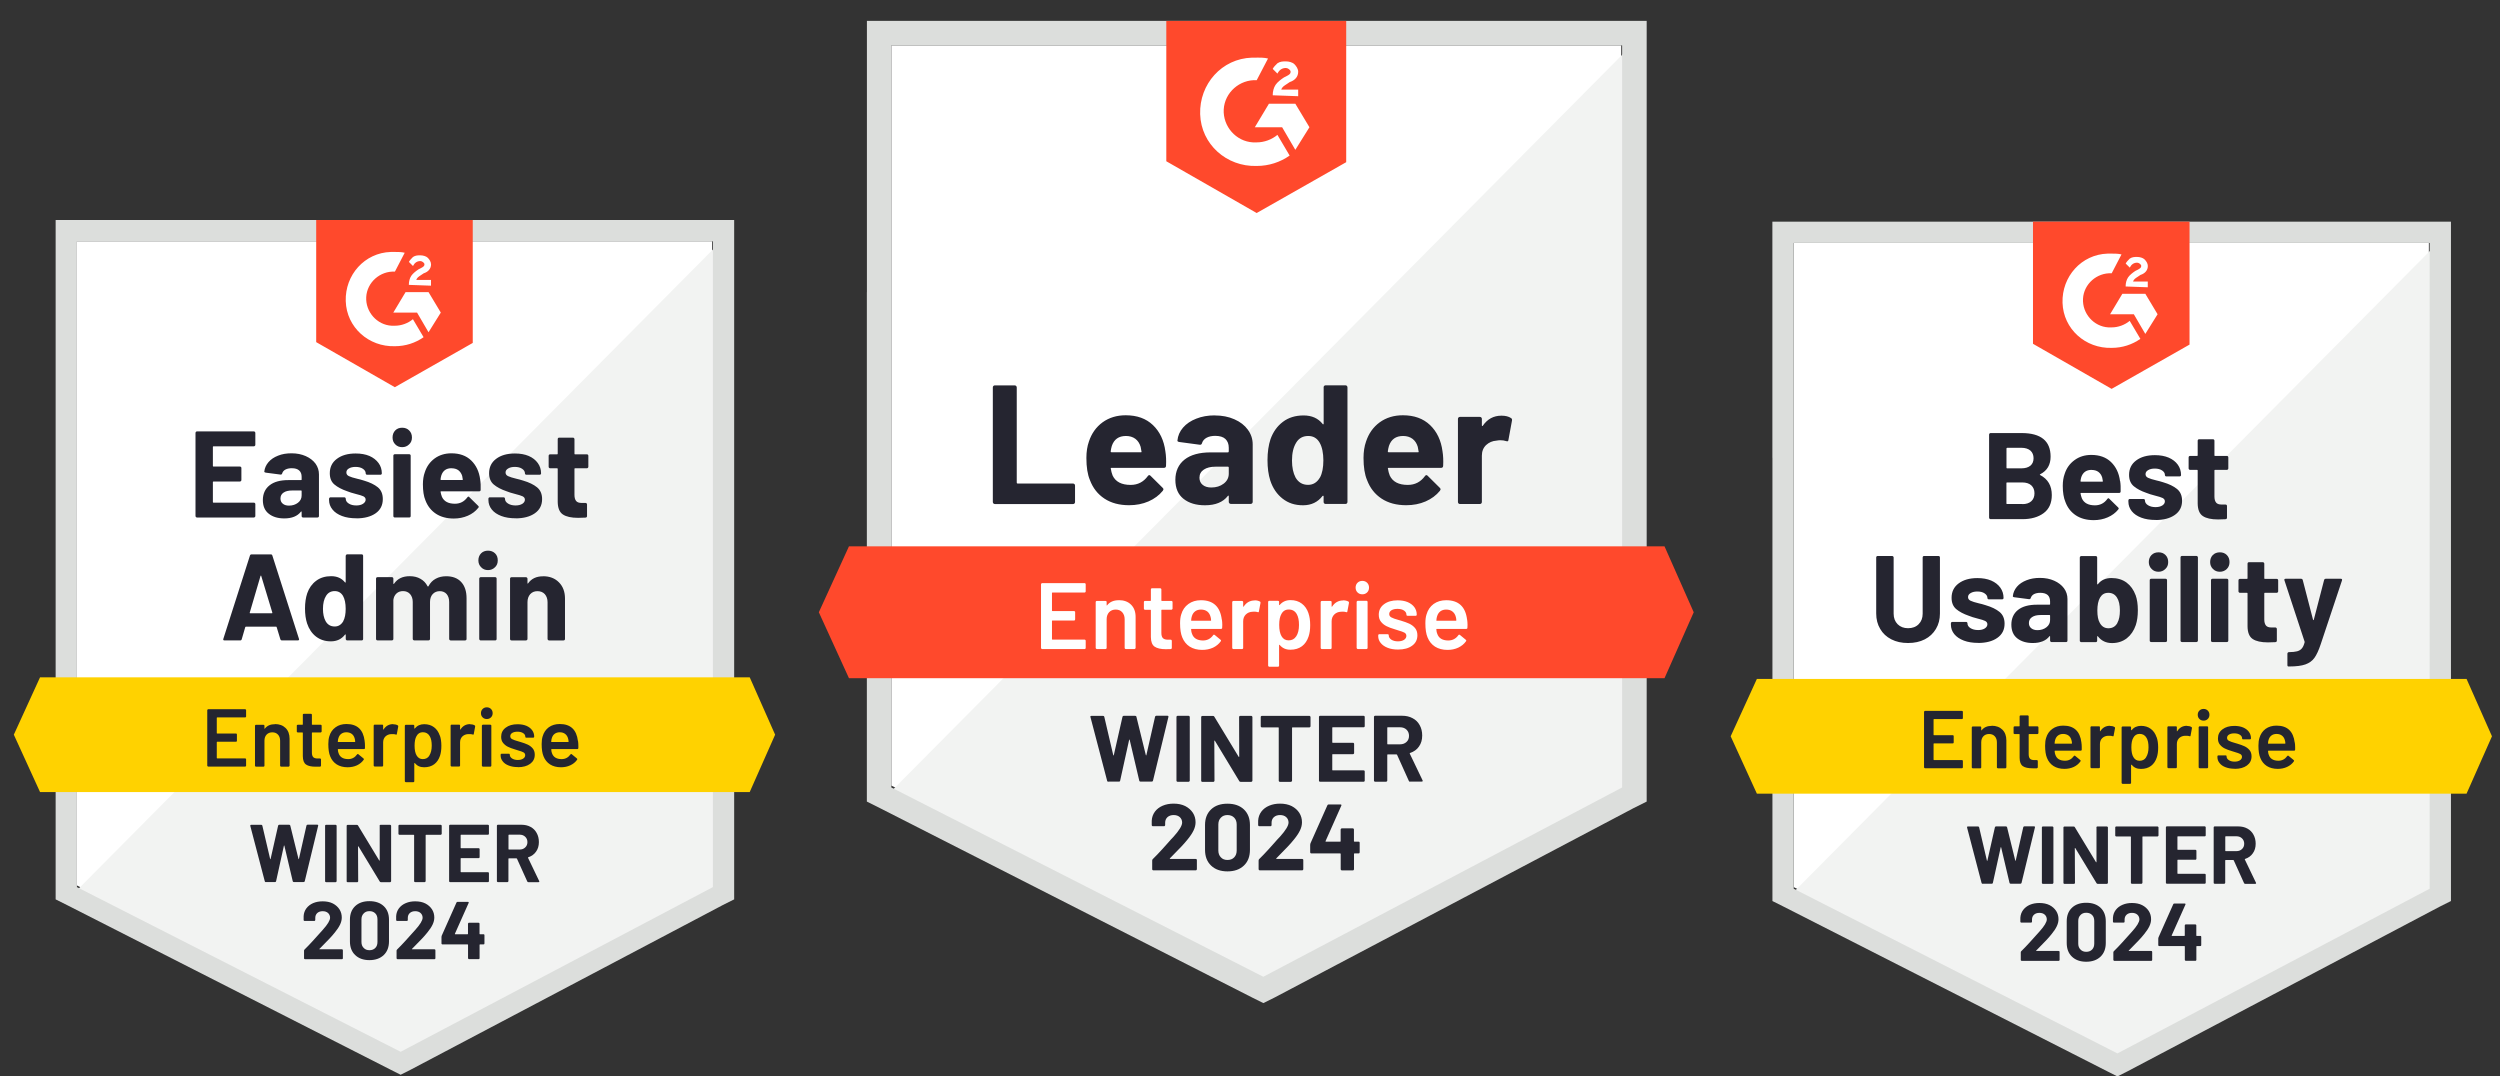 <?xml version="1.0" encoding="UTF-8"?><svg id="Layer_1" xmlns="http://www.w3.org/2000/svg" width="435.8" height="187.64" viewBox="0 0 435.8 187.64"><rect x="0" y="0" width="435.8" height="187.64" fill="#333333" stroke="none"/><defs><style>.cls-1{fill:#ff492c;}.cls-1,.cls-2,.cls-3,.cls-4,.cls-5,.cls-6,.cls-7{stroke-width:0px;}.cls-2{fill:#f2f3f2;}.cls-3{fill:#242530;}.cls-4{fill:#dcdedc;}.cls-5{fill:#fff;}.cls-6{fill:#ffd200;}.cls-7{fill:#252530;}</style></defs><path class="cls-5" d="M155.38,136.94l64.85,33,62.38-33V7.91h-127.23v129.03Z"/><path class="cls-2" d="M283.92,8.4l-129.85,130.84,67.31,33.33,62.55-32.01V8.4h0Z"/><path class="cls-4" d="M151.11,50.92v88.81l2.3,1.15,64.85,33,1.97.98,1.97-.98,62.55-33,2.3-1.15V3.64h-135.93v47.28h0ZM155.38,137.27V7.91h127.39v129.36l-62.55,33-64.85-33h0Z"/><path class="cls-1" d="M219.07,10.04c.66,0,1.31,0,1.97.16l-1.97,3.78c-2.95-.16-5.58,2.13-5.75,5.09-.16,2.95,2.13,5.58,5.09,5.75h.66c1.31,0,2.63-.49,3.61-1.31l2.13,3.61c-1.64,1.15-3.61,1.81-5.75,1.81-5.25.16-9.69-3.78-9.85-9.03s3.78-9.69,9.03-9.85h.83ZM225.8,18.08l2.46,4.1-2.46,3.94-2.3-3.94h-4.76l2.46-4.1h4.6,0ZM221.86,16.61c0-.66.16-1.31.49-1.81s.98-.98,1.48-1.31l.33-.16c.66-.33.82-.49.82-.82s-.49-.66-.82-.66c-.66,0-1.15.33-1.48.98l-.82-.82c.16-.33.49-.66.82-.98.49-.33.98-.33,1.48-.33s1.15.16,1.48.49.66.82.66,1.31c0,.82-.49,1.48-1.48,1.81l-.49.33c-.49.33-.82.49-.98.98h2.95v1.15l-4.43-.16h-.01ZM219.07,37.13l15.6-8.86V3.65h-31.36v24.46l15.76,9.03h0ZM290.16,95.24h-142.17l-5.25,11.49,5.25,11.49h142.17l5.09-11.49-5.09-11.49Z"/><path class="cls-7" d="M173.42,87.86c-.1,0-.18-.03-.25-.1-.07-.08-.1-.16-.1-.26v-19.96c0-.1.03-.19.1-.26.07-.07.15-.1.25-.1h3.46c.1,0,.18.03.25.1.08.08.11.16.11.26v16.6c0,.1.05.15.15.15h9.65c.1,0,.19.03.26.1.07.08.1.16.1.26v2.86c0,.1-.03.19-.1.26-.08.07-.16.1-.26.1h-13.63.01ZM203.15,78.69c.12.74.16,1.58.11,2.51,0,.24-.14.36-.38.36h-9.13c-.12,0-.16.05-.11.15.05.39.16.79.31,1.18.51,1.09,1.56,1.64,3.14,1.64,1.26,0,2.25-.52,2.99-1.53.08-.12.16-.18.26-.18.07,0,.14.04.21.11l2.12,2.1c.1.1.15.19.15.26,0,.04-.04.13-.11.25-.65.8-1.48,1.42-2.51,1.87-1.02.44-2.14.66-3.37.66-1.7,0-3.13-.38-4.3-1.15-1.17-.77-2.01-1.84-2.53-3.22-.42-.98-.62-2.28-.62-3.87,0-1.08.15-2.04.44-2.86.46-1.4,1.25-2.52,2.38-3.35,1.14-.82,2.48-1.23,4.04-1.23,1.97,0,3.55.57,4.74,1.71s1.92,2.66,2.17,4.58h0ZM196.27,76c-1.25,0-2.07.58-2.46,1.74-.08.26-.14.58-.2.95,0,.1.05.15.15.15h5.11c.12,0,.16-.05.11-.15-.1-.57-.15-.84-.15-.82-.18-.59-.48-1.05-.92-1.38-.45-.33-1-.49-1.64-.49h0ZM211.75,72.42c1.28,0,2.42.22,3.43.67,1.01.44,1.79,1.05,2.35,1.82.56.77.84,1.62.84,2.56v10.01c0,.1-.03.19-.1.26-.07.07-.15.1-.25.1h-3.46c-.1,0-.18-.03-.25-.1-.08-.08-.11-.16-.11-.26v-.97c0-.05-.02-.09-.05-.11-.04-.02-.08,0-.11.05-.83,1.08-2.16,1.63-3.99,1.63-1.54,0-2.79-.37-3.73-1.12-.95-.74-1.43-1.85-1.43-3.32s.54-2.69,1.61-3.53c1.06-.83,2.58-1.25,4.55-1.25h3c.1,0,.15-.05.15-.15v-.66c0-.65-.2-1.15-.59-1.53-.39-.36-.98-.54-1.77-.54-.6,0-1.11.11-1.51.33s-.67.53-.79.92c-.05.22-.18.32-.38.3l-3.58-.48c-.24-.04-.35-.13-.33-.26.08-.83.4-1.58.98-2.25s1.35-1.19,2.31-1.56c.95-.38,2.02-.57,3.2-.57h.01ZM211.16,84.98c.84,0,1.56-.22,2.15-.67s.89-1.03.89-1.74v-1.07c0-.1-.05-.15-.15-.15h-2.12c-.89,0-1.58.17-2.08.51-.5.33-.76.8-.76,1.41,0,.54.19.95.56,1.25.37.31.88.46,1.51.46ZM230.73,67.53c0-.1.03-.19.1-.26.07-.07.15-.1.25-.1h3.46c.1,0,.18.03.25.1.07.08.1.16.1.26v19.96c0,.1-.03.19-.1.26-.07.07-.15.1-.25.1h-3.46c-.1,0-.18-.03-.25-.1-.07-.08-.1-.16-.1-.26v-.97c0-.05-.02-.09-.07-.1-.04,0-.08,0-.11.03-.83,1.08-1.96,1.63-3.4,1.63s-2.57-.38-3.56-1.15-1.71-1.82-2.15-3.15c-.33-1.03-.49-2.22-.49-3.58s.18-2.62.53-3.66c.46-1.27,1.18-2.27,2.15-3,.97-.74,2.18-1.12,3.61-1.12s2.53.49,3.32,1.48c.03.07.07.09.11.07.04-.02.07-.06.07-.11v-6.32h-.01ZM230.1,83.24c.39-.72.59-1.72.59-2.99s-.22-2.35-.66-3.1c-.45-.77-1.11-1.15-1.97-1.15-.93,0-1.63.38-2.1,1.15-.49.78-.74,1.82-.74,3.14,0,1.18.21,2.17.62,2.95.49.85,1.22,1.28,2.18,1.28.89,0,1.58-.43,2.07-1.28h.01ZM251.46,78.69c.12.74.16,1.58.11,2.51,0,.24-.14.36-.38.36h-9.13c-.12,0-.16.05-.11.15.05.39.16.79.31,1.18.51,1.09,1.56,1.64,3.14,1.64,1.26,0,2.25-.52,2.99-1.53.08-.12.16-.18.26-.18.07,0,.14.04.21.11l2.12,2.1c.1.1.15.19.15.26,0,.04-.04.13-.11.25-.65.8-1.48,1.42-2.51,1.87-1.02.44-2.14.66-3.37.66-1.7,0-3.13-.38-4.3-1.15-1.17-.77-2.01-1.84-2.53-3.22-.42-.98-.62-2.28-.62-3.87,0-1.08.15-2.04.44-2.86.46-1.4,1.25-2.52,2.38-3.35,1.14-.82,2.48-1.23,4.04-1.23,1.97,0,3.55.57,4.74,1.71s1.92,2.66,2.17,4.58h0ZM244.58,76c-1.25,0-2.07.58-2.46,1.74-.08.26-.14.58-.2.95,0,.1.05.15.15.15h5.11c.12,0,.16-.05.11-.15-.1-.57-.15-.84-.15-.82-.18-.59-.48-1.05-.92-1.38-.45-.33-1-.49-1.64-.49h0ZM261.72,72.46c.71,0,1.27.14,1.67.41.16.09.22.24.18.44l-.62,3.38c-.01.23-.15.3-.41.2-.3-.1-.64-.15-1.03-.15-.15,0-.37.02-.64.07-.71.05-1.31.31-1.81.77-.49.47-.74,1.09-.74,1.86v8.06c0,.1-.03.19-.1.26-.08.07-.16.1-.26.1h-3.45c-.1,0-.19-.03-.26-.1-.07-.08-.1-.16-.1-.26v-14.48c0-.1.03-.18.1-.25.08-.07.16-.1.26-.1h3.45c.1,0,.19.03.26.1s.1.15.1.25v1.13c0,.05.02.09.05.11.04.02.08,0,.1-.03.81-1.18,1.89-1.77,3.25-1.77h0Z"/><path class="cls-5" d="M189.26,103.09c0,.05-.02.1-.05.13-.04.04-.09.07-.15.07h-5.6c-.05,0-.08.03-.08.08v3.07c0,.05.03.08.08.08h3.76c.05,0,.1.02.15.05.03.04.05.09.05.15v1.25c0,.05-.02.1-.05.15-.04.03-.09.05-.15.05h-3.76c-.05,0-.08.03-.08.08v3.17c0,.05.03.08.08.08h5.6c.05,0,.1.02.15.07.03.03.05.08.05.13v1.25c0,.05-.02.1-.05.13-.04.04-.09.07-.15.07h-7.39c-.05,0-.1-.02-.13-.07-.04-.03-.07-.08-.07-.13v-11.1c0-.05.02-.1.07-.13.03-.04.08-.07.13-.07h7.39c.05,0,.1.02.15.07.03.03.05.08.05.13v1.25h0ZM195.04,104.62c.89,0,1.6.26,2.13.79s.79,1.24.79,2.15v5.38c0,.05-.02.1-.07.13-.03.04-.08.07-.13.07h-1.51c-.05,0-.1-.02-.15-.07-.03-.03-.05-.08-.05-.13v-4.99c0-.5-.14-.91-.43-1.23-.28-.31-.66-.46-1.13-.46s-.85.15-1.15.46c-.28.31-.43.71-.43,1.21v5.01c0,.05-.02.1-.05.13-.04.04-.09.07-.15.07h-1.51c-.05,0-.1-.02-.13-.07-.04-.03-.07-.08-.07-.13v-7.99c0-.05.02-.1.07-.15.03-.03.08-.05.13-.05h1.51c.05,0,.1.02.15.05.03.04.05.09.05.15v.53s0,.05.03.07c.02,0,.04,0,.05-.03.45-.59,1.13-.89,2.04-.89h0ZM204.4,106.09c0,.05-.02.1-.07.13-.03.04-.08.07-.13.07h-1.67c-.05,0-.08.03-.08.08v3.96c0,.42.09.72.26.9.19.19.48.28.87.28h.49c.05,0,.1.02.13.05.04.04.07.09.07.15v1.23c0,.12-.07.19-.2.21l-.85.02c-.86,0-1.51-.15-1.94-.44s-.65-.85-.66-1.67v-4.68c0-.05-.03-.08-.08-.08h-.94c-.05,0-.1-.02-.15-.07-.03-.03-.05-.08-.05-.13v-1.15c0-.05.02-.1.05-.15.04-.03.09-.05.15-.05h.94c.05,0,.08-.03.08-.08v-1.92c0-.05.02-.1.05-.15.04-.03.09-.05.15-.05h1.43c.05,0,.1.02.13.05.04.04.07.09.07.15v1.92c0,.05.03.08.08.08h1.67c.05,0,.1.02.13.05.04.04.07.09.07.15v1.15h0ZM213,108c.04.27.07.58.07.92l-.02.51c0,.13-.07.2-.2.2h-5.14c-.05,0-.08.03-.08.08.03.36.08.61.15.74.26.79.9,1.19,1.92,1.2.74,0,1.34-.31,1.77-.92.04-.07.1-.1.16-.1.04,0,.08.02.11.05l1.02.84c.1.08.11.16.05.26-.34.48-.79.85-1.35,1.12-.57.26-1.2.39-1.89.39-.85,0-1.58-.19-2.18-.57-.59-.38-1.02-.92-1.3-1.61-.25-.59-.38-1.41-.38-2.46,0-.63.07-1.15.2-1.54.22-.77.63-1.37,1.25-1.82.6-.44,1.33-.66,2.18-.66,2.16,0,3.37,1.13,3.64,3.38h.02ZM209.35,106.26c-.4,0-.74.1-1.02.31-.26.2-.45.48-.56.84-.07.19-.11.43-.13.72-.02.05,0,.08.07.08h3.33c.05,0,.08-.03.08-.08-.02-.27-.05-.48-.1-.62-.1-.39-.29-.7-.57-.92-.3-.22-.66-.33-1.1-.33h0ZM218.71,104.65c.35,0,.66.07.92.21.09.04.12.13.1.25l-.28,1.48c0,.13-.09.17-.23.11-.16-.05-.36-.08-.57-.08-.14,0-.25,0-.33.02-.46.02-.84.18-1.15.48-.31.31-.46.7-.46,1.18v4.65c0,.05-.02.1-.05.13-.04.04-.09.07-.15.07h-1.51c-.05,0-.1-.02-.13-.07-.04-.03-.07-.08-.07-.13v-7.99c0-.05.02-.1.07-.15.03-.03.08-.05.13-.05h1.51c.05,0,.1.02.15.05.03.04.05.09.05.15v.74s0,.07.02.07c.02,0,.04,0,.07-.03.46-.71,1.1-1.07,1.92-1.07v-.02ZM228.09,106.91c.2.56.3,1.24.3,2.05s-.09,1.44-.28,2c-.24.72-.62,1.29-1.15,1.69-.54.4-1.21.61-2.02.61s-1.4-.28-1.87-.84c-.02-.02-.04-.03-.07-.02-.02,0-.03.03-.03.07v3.56c0,.05-.02.1-.05.13-.04.04-.09.07-.15.07h-1.51c-.05,0-.1-.02-.13-.07-.04-.03-.07-.08-.07-.13v-11.1c0-.05.02-.1.07-.15.03-.03.08-.05.13-.05h1.51c.05,0,.1.02.15.05.03.04.05.09.05.15v.49s0,.05.03.07c.02,0,.04,0,.07-.03.48-.57,1.11-.85,1.89-.85s1.43.2,1.97.61c.54.4.92.97,1.17,1.69h-.01ZM225.95,110.94c.33-.5.49-1.17.49-2s-.13-1.43-.39-1.89c-.31-.54-.77-.8-1.4-.8-.57,0-1,.26-1.28.79-.25.43-.38,1.06-.38,1.9s.14,1.52.41,1.97c.28.48.69.72,1.23.72.58,0,1.02-.23,1.31-.69h0ZM234.13,104.65c.35,0,.66.07.92.21.09.04.12.13.1.25l-.28,1.48c0,.13-.09.17-.23.11-.16-.05-.36-.08-.57-.08-.14,0-.25,0-.33.02-.46.02-.84.18-1.15.48-.31.31-.46.7-.46,1.18v4.65c0,.05-.02.1-.05.13-.04.04-.09.07-.15.07h-1.51c-.05,0-.1-.02-.13-.07-.04-.03-.07-.08-.07-.13v-7.99c0-.05.02-.1.07-.15.03-.03.08-.05.13-.05h1.51c.05,0,.1.02.15.05.03.04.05.09.05.15v.74s0,.07.02.07c.02,0,.04,0,.07-.03.46-.71,1.1-1.07,1.92-1.07v-.02ZM237.48,103.6c-.34,0-.62-.11-.84-.33s-.33-.5-.33-.84.11-.62.33-.84.5-.33.84-.33.62.11.84.33.33.5.33.84-.11.62-.33.84-.5.33-.84.33ZM236.69,113.14c-.05,0-.1-.02-.13-.07-.04-.03-.07-.08-.07-.13v-8.01c0-.05.02-.1.07-.13.03-.04.08-.07.13-.07h1.51c.05,0,.1.02.15.07.03.03.05.08.05.13v8.01c0,.05-.02.1-.05.13-.04.04-.09.07-.15.07h-1.51ZM243.7,113.23c-.69,0-1.3-.1-1.82-.31-.51-.2-.91-.48-1.2-.84-.28-.35-.43-.74-.43-1.18v-.15c0-.05.02-.1.05-.15.04-.03.09-.05.15-.05h1.44c.05,0,.1.02.15.05.03.04.05.09.05.15v.03c0,.27.15.51.44.72.31.2.69.3,1.15.3s.79-.09,1.07-.26c.27-.19.41-.42.41-.69,0-.25-.11-.44-.34-.57-.22-.12-.58-.25-1.08-.39l-.62-.2c-.56-.16-1.03-.34-1.41-.53s-.71-.44-.97-.77c-.26-.32-.39-.73-.39-1.23,0-.77.3-1.37.9-1.82.6-.46,1.4-.69,2.38-.69.67,0,1.25.1,1.76.31.5.22.89.51,1.17.89.27.38.41.82.41,1.3,0,.05-.02.1-.05.15-.04.03-.09.05-.15.05h-1.4c-.05,0-.1-.02-.15-.05-.03-.04-.05-.09-.05-.15,0-.28-.14-.52-.41-.71-.28-.2-.67-.3-1.15-.3-.43,0-.77.08-1.03.23-.27.16-.41.39-.41.67,0,.26.13.46.38.59.26.14.69.3,1.3.46l.36.1c.58.18,1.07.35,1.46.53.39.19.73.44,1,.76.27.33.41.75.41,1.26,0,.78-.31,1.38-.92,1.82-.61.45-1.43.67-2.45.67h-.01ZM255.75,108c.04.27.07.58.07.92l-.02.51c0,.13-.07.2-.2.2h-5.14c-.05,0-.08.03-.08.08.03.36.08.61.15.74.26.79.9,1.19,1.92,1.2.74,0,1.34-.31,1.77-.92.04-.07.1-.1.16-.1.04,0,.08.02.11.05l1.02.84c.1.08.11.16.05.26-.34.48-.79.85-1.36,1.12-.56.26-1.18.39-1.87.39-.85,0-1.58-.19-2.18-.57-.59-.38-1.02-.92-1.3-1.61-.25-.59-.38-1.41-.38-2.46,0-.63.07-1.15.2-1.54.22-.77.63-1.37,1.23-1.82.61-.44,1.35-.66,2.2-.66,2.16,0,3.37,1.13,3.64,3.38h0ZM252.1,106.26c-.4,0-.74.1-1.02.31-.26.2-.45.48-.56.84-.07.19-.11.43-.13.72-.02.05,0,.08.07.08h3.33c.05,0,.08-.03.08-.08-.02-.27-.05-.48-.1-.62-.1-.39-.3-.7-.59-.92-.28-.22-.65-.33-1.08-.33h0Z"/><path class="cls-7" d="M193.23,136.28c-.12,0-.2-.05-.23-.16l-2.91-11.11-.02-.07c0-.1.06-.15.18-.15h2.04c.11,0,.18.05.21.16l1.56,6.68s.03.07.05.07.04-.02.05-.07l1.51-6.67c.03-.12.1-.18.21-.18h1.99c.12,0,.2.05.23.16l1.64,6.68s.03.05.05.07c.02,0,.04-.02.05-.07l1.51-6.67c.03-.12.1-.18.21-.18h1.94c.15,0,.21.07.18.21l-2.69,11.11c-.03.11-.11.16-.23.16h-1.95c-.11,0-.18-.05-.21-.16l-1.67-7.11s-.03-.07-.05-.07-.04.02-.05.07l-1.56,7.09c-.02.12-.09.18-.21.18h-1.82v.03ZM205.28,136.28c-.05,0-.1-.02-.15-.07-.03-.03-.05-.08-.05-.13v-11.1c0-.05.02-.1.05-.13.04-.04.09-.07.15-.07h1.92c.05,0,.1.02.13.07.04.03.07.08.07.13v11.1c0,.05-.02.1-.07.13-.03.04-.08.07-.13.07h-1.92ZM216,124.99c0-.05.02-.1.05-.13.04-.04.09-.07.15-.07h1.92c.05,0,.1.02.13.07.04.03.07.08.07.13v11.1c0,.05-.02.1-.07.13-.03.04-.08.07-.13.07h-1.86c-.11,0-.19-.04-.23-.13l-4.25-7.03s-.04-.04-.07-.03c-.02,0-.03.02-.03.07l.03,6.93c0,.05-.02.1-.07.13-.03.04-.08.07-.13.07h-1.92c-.05,0-.1-.02-.15-.07-.03-.03-.05-.08-.05-.13v-11.1c0-.05.02-.1.05-.13.04-.04.09-.07.15-.07h1.86c.11,0,.19.04.23.13l4.24,6.99s.04.04.07.03c.02,0,.03-.02.03-.07l-.02-6.89h0ZM228.25,124.79c.05,0,.1.02.13.07.04.03.07.08.07.13v1.61c0,.05-.02.1-.07.13-.03.04-.08.07-.13.07h-2.94c-.05,0-.08.03-.08.08v9.21c0,.05-.02.1-.07.13-.03.04-.08.07-.13.07h-1.92c-.05,0-.1-.02-.15-.07-.03-.03-.05-.08-.05-.13v-9.21c0-.05-.03-.08-.08-.08h-2.86c-.05,0-.1-.02-.15-.07-.03-.03-.05-.08-.05-.13v-1.61c0-.05.02-.1.05-.13.04-.04.09-.07.15-.07h8.28ZM237.9,126.58c0,.05-.02.1-.05.13-.04.04-.09.07-.15.07h-5.38c-.05,0-.08.03-.08.08v2.54c0,.05.03.08.08.08h3.53c.05,0,.1.02.13.05.04.04.07.09.07.15v1.59c0,.05-.02.1-.07.15-.03.03-.08.05-.13.05h-3.53c-.05,0-.08.03-.08.08v2.66c0,.05.03.08.08.08h5.38c.05,0,.1.02.15.05.03.04.05.09.05.15v1.59c0,.05-.02.1-.05.13-.04.04-.09.07-.15.07h-7.58c-.05,0-.1-.02-.15-.07-.03-.03-.05-.08-.05-.13v-11.1c0-.05.02-.1.05-.13.04-.04.09-.07.15-.07h7.58c.05,0,.1.02.15.07.03.03.05.08.05.13v1.59h0ZM245.82,136.28c-.11,0-.19-.05-.23-.15l-2.05-4.55s-.05-.07-.1-.07h-1.53c-.05,0-.08.03-.08.08v4.48c0,.05-.02.1-.07.13-.03.04-.08.07-.13.07h-1.92c-.05,0-.1-.02-.15-.07-.03-.03-.05-.08-.05-.13v-11.1c0-.05.02-.1.05-.13.04-.04.09-.07.15-.07h4.7c.7,0,1.31.14,1.84.43.54.28.95.69,1.23,1.21.3.53.44,1.13.44,1.82,0,.74-.19,1.38-.56,1.9-.37.54-.89.91-1.56,1.13-.05.02-.07.06-.05.11l2.23,4.65s.03.08.03.1c0,.09-.06.13-.18.13h-2.02v.03ZM241.91,126.78c-.05,0-.08.03-.08.08v2.81c0,.05.03.08.08.08h2.15c.46,0,.83-.14,1.12-.41.3-.27.44-.63.44-1.07s-.15-.8-.44-1.08c-.28-.27-.66-.41-1.12-.41h-2.15ZM203.94,149.63s-.03.04-.02.07c0,.02.03.03.07.03h4.45c.05,0,.1.02.15.05.03.04.05.09.05.15v1.59s-.02.1-.05.13c-.04.04-.09.07-.15.07h-7.39c-.05,0-.1-.02-.15-.07-.03-.03-.05-.08-.05-.13v-1.51c0-.1.03-.18.1-.25.54-.53,1.08-1.09,1.64-1.71s.91-1.01,1.05-1.17c.31-.36.62-.71.94-1.03,1-1.11,1.49-1.93,1.49-2.46,0-.38-.14-.7-.41-.95-.27-.24-.63-.36-1.07-.36s-.79.12-1.07.36c-.27.25-.41.58-.41.98v.41s-.02.1-.07.15c-.03.03-.08.05-.13.05h-1.94c-.05,0-.1-.02-.13-.05-.04-.04-.07-.09-.07-.15v-.77c.03-.59.22-1.12.56-1.58.34-.45.79-.79,1.35-1.03.57-.24,1.2-.36,1.9-.36.78,0,1.46.14,2.04.43.57.3,1.01.69,1.33,1.18.31.49.46,1.04.46,1.64,0,.46-.11.93-.34,1.41s-.57,1-1.03,1.56c-.34.43-.71.85-1.1,1.26s-.98,1.02-1.76,1.81l-.25.25h.01ZM213.97,151.9c-1.2,0-2.16-.34-2.86-1.02-.7-.67-1.05-1.58-1.05-2.74v-4.33c0-1.14.35-2.04,1.05-2.71s1.65-1,2.86-1,2.16.33,2.87,1c.7.67,1.05,1.57,1.05,2.71v4.33c0,1.16-.35,2.07-1.05,2.74-.71.68-1.67,1.02-2.87,1.02ZM213.97,149.91c.49,0,.89-.15,1.18-.46.28-.3.43-.69.43-1.2v-4.51c0-.5-.14-.9-.43-1.2-.3-.31-.69-.46-1.18-.46s-.86.15-1.15.46c-.3.3-.44.69-.44,1.2v4.51c0,.5.15.9.44,1.2.28.31.67.46,1.15.46ZM222.49,149.63s-.03.04-.02.07c0,.02.03.03.07.03h4.45c.05,0,.1.02.15.05.03.04.05.09.05.15v1.59s-.02.1-.05.13c-.04.04-.09.07-.15.07h-7.39c-.05,0-.1-.02-.13-.07-.04-.03-.07-.08-.07-.13v-1.51c0-.1.03-.18.1-.25.54-.53,1.08-1.09,1.64-1.71s.91-1.01,1.05-1.17c.31-.36.62-.71.94-1.03,1-1.11,1.49-1.93,1.49-2.46,0-.38-.14-.7-.41-.95-.27-.24-.63-.36-1.07-.36s-.79.12-1.07.36c-.27.25-.41.58-.41.98v.41s-.02.1-.05.15c-.04.03-.09.05-.15.05h-1.94c-.05,0-.1-.02-.13-.05-.04-.04-.07-.09-.07-.15v-.77c.03-.59.22-1.12.56-1.58.34-.45.79-.79,1.36-1.03.56-.24,1.19-.36,1.89-.36.78,0,1.46.14,2.04.43.57.3,1.01.69,1.33,1.18.31.49.46,1.04.46,1.64,0,.46-.11.93-.34,1.41s-.57,1-1.03,1.56c-.34.43-.71.85-1.1,1.26s-.98,1.02-1.76,1.81l-.25.25h.01ZM236.82,146.71c.05,0,.1.02.15.05.03.04.05.09.05.15v1.66s-.02.1-.05.15c-.04.03-.09.05-.15.05h-.71c-.05,0-.08.03-.08.08v2.68s-.02.1-.05.13c-.04.04-.09.07-.15.07h-1.92c-.05,0-.1-.02-.13-.07-.04-.03-.07-.08-.07-.13v-2.68s-.03-.08-.08-.08h-5.04c-.05,0-.1-.02-.13-.05-.04-.04-.07-.09-.07-.15v-1.31c0-.07.02-.15.05-.25l2.95-6.63c.04-.1.12-.15.23-.15h2.05c.08,0,.13.02.16.07.02.03.02.09-.02.16l-2.74,6.16s0,.04,0,.07c0,.02.03.03.05.03h2.5c.05,0,.08-.03.08-.08v-2.04s.02-.1.07-.13c.03-.04.08-.07.13-.07h1.92c.05,0,.1.02.15.07.03.03.05.08.05.13v2.04s.03.08.08.08h.72Z"/><path class="cls-5" d="M13.41,154.35l56.43,28.71,54.29-28.71V42.06H13.41v112.29Z"/><path class="cls-2" d="M125.27,42.49L12.27,156.35l58.57,29,54.43-27.86V42.49h0Z"/><path class="cls-4" d="M9.7,79.49v77.29l2,1,56.43,28.71,1.71.86,1.71-.86,54.43-28.71,2-1V38.35H9.7v41.14ZM13.41,154.64V42.07h110.86v112.57l-54.43,28.71s-56.43-28.71-56.43-28.71Z"/><path class="cls-1" d="M68.84,43.92c.57,0,1.14,0,1.71.14l-1.71,3.29c-2.57-.14-4.86,1.86-5,4.43-.14,2.57,1.86,4.86,4.43,5h.57c1.14,0,2.29-.43,3.14-1.14l1.86,3.14c-1.43,1-3.14,1.57-5,1.57-4.57.14-8.43-3.29-8.57-7.86s3.29-8.43,7.86-8.57h.71ZM74.7,50.92l2.14,3.57-2.14,3.43-2-3.43h-4.14l2.14-3.57h4ZM71.27,49.64c0-.57.14-1.14.43-1.57s.86-.86,1.29-1.14l.29-.14c.57-.29.71-.43.71-.71s-.43-.57-.71-.57c-.57,0-1,.29-1.29.86l-.71-.71c.14-.29.43-.57.71-.86.43-.29.86-.29,1.29-.29s1,.14,1.29.43.57.71.57,1.14c0,.71-.43,1.29-1.29,1.57l-.43.29c-.43.29-.71.43-.86.86h2.57v1l-3.86-.14v-.02ZM68.84,67.49l13.57-7.71v-21.43h-27.29v21.29l13.71,7.86h.01Z"/><path class="cls-6" d="M130.7,118.07H6.98l-4.57,10,4.57,10h123.71l4.43-10-4.43-10h0Z"/><path class="cls-7" d="M49.16,111.64c-.14,0-.24-.07-.29-.21l-.64-2.1c-.02-.06-.05-.09-.1-.09h-5.27s-.09.03-.11.09l-.61,2.1c-.04.14-.13.21-.27.21h-2.73c-.09,0-.15-.02-.2-.07-.04-.05-.04-.12,0-.23l4.63-14.49c.05-.14.14-.21.27-.21h3.37c.14,0,.23.07.27.21l4.63,14.49s.03.06.03.1c0,.13-.08.2-.24.2h-2.73ZM43.53,106.78c-.02.09,0,.13.09.13h3.76c.09,0,.11-.04.09-.13l-1.93-6.37c0-.06-.03-.08-.06-.07-.03,0-.05.03-.07.07l-1.87,6.37h0ZM60.27,96.89c0-.07.03-.13.09-.19.05-.05.1-.07.17-.07h2.51c.07,0,.13.02.19.07.05.06.07.12.07.19v14.49c0,.08-.02.14-.07.19-.06.05-.12.07-.19.07h-2.51c-.07,0-.12-.02-.17-.07-.06-.05-.09-.11-.09-.19v-.7s0-.08-.04-.09c-.03,0-.06,0-.09.04-.6.78-1.42,1.17-2.46,1.17s-1.86-.28-2.59-.83c-.72-.56-1.24-1.33-1.56-2.3-.24-.74-.36-1.6-.36-2.59s.13-1.91.39-2.67c.32-.91.84-1.64,1.56-2.17.7-.53,1.58-.8,2.61-.8s1.83.36,2.4,1.07c.03.04.06.05.09.04.03,0,.04-.04.04-.09v-4.59h0v.02ZM59.83,108.29c.29-.53.43-1.25.43-2.16,0-.96-.16-1.71-.47-2.26-.33-.55-.81-.83-1.44-.83-.67,0-1.17.28-1.51.83-.36.56-.54,1.32-.54,2.27,0,.86.15,1.57.46,2.14.35.62.88.93,1.59.93.64,0,1.14-.31,1.5-.93h-.02ZM77.78,100.45c1.11,0,1.99.33,2.61,1,.63.68.94,1.62.94,2.84v7.09c0,.08-.02.14-.07.19-.06.05-.12.07-.19.07h-2.51c-.07,0-.12-.02-.17-.07-.06-.05-.09-.11-.09-.19v-6.43c0-.58-.15-1.04-.44-1.39-.3-.34-.7-.51-1.2-.51s-.91.17-1.23.51c-.31.34-.47.8-.47,1.37v6.44c0,.08-.02.14-.07.19s-.11.07-.19.07h-2.49c-.07,0-.12-.02-.17-.07-.06-.05-.09-.11-.09-.19v-6.43c0-.57-.16-1.03-.47-1.39-.31-.34-.72-.51-1.21-.51-.46,0-.84.13-1.14.4-.31.28-.5.66-.56,1.14v6.79c0,.08-.02.14-.07.19s-.11.07-.19.07h-2.5c-.08,0-.14-.02-.19-.07s-.07-.11-.07-.19v-10.5c0-.07.02-.13.07-.19.05-.05.11-.07.19-.07h2.5c.08,0,.14.02.19.07.05.06.07.12.07.19v.84s.01.07.04.09c.03,0,.06,0,.09-.06.59-.87,1.5-1.3,2.73-1.3.71,0,1.34.15,1.87.46.53.3.94.72,1.23,1.29.05.09.1.09.16,0,.31-.59.74-1.03,1.27-1.31.53-.29,1.14-.43,1.81-.43h0ZM85.08,99.38c-.49,0-.89-.16-1.2-.49-.32-.31-.49-.71-.49-1.2s.16-.91.47-1.23c.31-.31.72-.47,1.21-.47s.91.16,1.23.47.47.72.47,1.23-.16.89-.49,1.2c-.32.32-.73.49-1.21.49h0ZM83.8,111.64c-.07,0-.12-.02-.17-.07-.06-.05-.09-.11-.09-.19v-10.51c0-.08.03-.14.09-.19.05-.05.1-.07.17-.07h2.51c.07,0,.13.02.19.07.05.05.07.11.07.19v10.51c0,.08-.02.14-.07.19-.06.05-.12.07-.19.07h-2.51ZM94.67,100.45c1.14,0,2.06.35,2.76,1.06.7.7,1.06,1.64,1.06,2.84v7.03c0,.08-.02.14-.07.19s-.11.07-.19.07h-2.5c-.08,0-.14-.02-.19-.07-.06-.05-.09-.11-.09-.19v-6.41c0-.56-.16-1.02-.47-1.39-.32-.35-.75-.53-1.29-.53s-.95.18-1.27.53c-.31.36-.47.82-.47,1.39v6.41c0,.08-.03.14-.09.19-.05.05-.11.07-.19.07h-2.5c-.08,0-.14-.02-.19-.07s-.07-.11-.07-.19v-10.5c0-.07.02-.13.07-.19.05-.05.11-.07.19-.07h2.5c.08,0,.14.02.19.07.06.06.09.12.09.19v.76s0,.07.03.09c.03,0,.05,0,.07-.03.58-.83,1.45-1.24,2.61-1.24h.01ZM44.51,77.54c0,.08-.03.14-.09.19-.05.05-.1.07-.17.07h-7.04c-.07,0-.1.04-.1.11v3.31c0,.08.03.11.1.11h4.61c.07,0,.13.02.19.07.05.06.07.12.07.19v2.07c0,.08-.02.14-.07.19-.06.06-.12.09-.19.09h-4.61c-.07,0-.1.03-.1.1v3.47c0,.08.03.11.1.11h7.04c.07,0,.12.02.17.07.06.05.09.1.09.17v2.09c0,.08-.03.14-.09.19-.05.05-.1.07-.17.07h-9.91c-.07,0-.12-.02-.17-.07-.06-.05-.09-.11-.09-.19v-14.49c0-.07.03-.13.09-.19.05-.05.1-.07.17-.07h9.91c.07,0,.12.02.17.07.06.06.09.12.09.19v2.07h0ZM50.81,79.02c.92,0,1.75.16,2.49.49.72.32,1.29.76,1.7,1.31.4.56.6,1.19.6,1.87v7.26c0,.08-.02.14-.07.19s-.11.07-.19.07h-2.5c-.08,0-.14-.02-.19-.07s-.07-.11-.07-.19v-.7s0-.08-.04-.09c-.03-.02-.06,0-.09.04-.6.78-1.57,1.17-2.9,1.17-1.11,0-2.01-.27-2.69-.81-.7-.54-1.04-1.34-1.04-2.4s.39-1.95,1.17-2.56c.76-.61,1.86-.91,3.29-.91h2.2c.07,0,.1-.03.1-.1v-.47c0-.48-.14-.85-.43-1.11s-.71-.39-1.29-.39c-.44,0-.8.08-1.1.23-.3.16-.49.39-.57.67-.04.15-.13.22-.29.21l-2.59-.34c-.17-.03-.25-.1-.24-.2.07-.6.31-1.14.73-1.63s.98-.86,1.67-1.13c.69-.28,1.46-.41,2.33-.41h.01ZM50.37,88.14c.62,0,1.14-.17,1.57-.5s.64-.76.64-1.27v-.77c0-.07-.03-.1-.1-.1h-1.54c-.65,0-1.15.12-1.51.37-.36.24-.54.58-.54,1.03,0,.38.13.68.4.9.27.23.63.34,1.09.34h-.01ZM62.13,90.35c-.96,0-1.8-.13-2.51-.4-.71-.27-1.27-.64-1.66-1.13-.4-.49-.6-1.04-.6-1.66v-.21c0-.07.03-.13.09-.19.05-.05.1-.07.17-.07h2.39c.08,0,.14.02.19.07.05.06.07.12.07.19h0c0,.34.18.61.53.83.34.22.78.33,1.31.33.49,0,.88-.1,1.17-.29.3-.2.46-.44.46-.71s-.13-.45-.39-.59c-.26-.12-.68-.26-1.27-.4-.67-.17-1.2-.34-1.59-.5-.91-.31-1.64-.7-2.19-1.16s-.81-1.11-.81-1.97c0-1.06.41-1.9,1.24-2.51.82-.62,1.91-.93,3.27-.93.91,0,1.71.14,2.4.43.68.3,1.2.71,1.59,1.24.38.52.57,1.12.57,1.8,0,.07-.02.12-.07.17s-.11.07-.19.07h-2.29c-.08,0-.14-.02-.19-.07s-.07-.1-.07-.17c0-.31-.16-.58-.49-.8-.32-.22-.75-.33-1.27-.33-.48,0-.87.09-1.17.27-.3.17-.44.4-.44.7s.15.5.44.64c.29.14.78.3,1.47.46.15.04.33.08.53.13s.41.11.64.19c1.02.3,1.82.69,2.4,1.16.58.48.87,1.16.87,2.06,0,1.06-.41,1.88-1.24,2.47-.84.59-1.96.89-3.37.89h.01ZM70.11,77.95c-.49,0-.89-.16-1.21-.49-.31-.31-.47-.71-.47-1.2s.16-.91.47-1.23.72-.47,1.21-.47.91.16,1.21.47c.32.31.49.72.49,1.23s-.16.89-.49,1.2c-.32.32-.73.49-1.21.49ZM68.83,90.21c-.07,0-.13-.02-.19-.07-.05-.05-.07-.11-.07-.19v-10.51c0-.08.02-.14.07-.19.06-.05.12-.07.19-.07h2.5c.08,0,.14.02.19.07s.07.11.07.19v10.51c0,.08-.02.14-.07.19s-.11.07-.19.07h-2.5ZM83.7,83.57c.09.54.11,1.15.09,1.81,0,.18-.1.27-.27.27h-6.63c-.09,0-.11.03-.09.1.05.29.13.57.24.86.37.8,1.12,1.2,2.26,1.2.91,0,1.64-.38,2.17-1.11.06-.09.12-.13.2-.13.04,0,.09.03.14.09l1.54,1.51c.08.08.11.14.11.2,0,.03-.03.09-.1.17-.47.59-1.07,1.04-1.81,1.36s-1.56.49-2.44.49c-1.23,0-2.27-.28-3.11-.83-.85-.56-1.46-1.34-1.84-2.34-.3-.71-.44-1.65-.44-2.8,0-.79.11-1.49.33-2.09.32-1.01.9-1.81,1.71-2.41.83-.6,1.8-.9,2.93-.9,1.43,0,2.58.41,3.44,1.24s1.39,1.93,1.57,3.31ZM78.7,81.62c-.9,0-1.49.42-1.77,1.26-.06.19-.1.42-.14.69,0,.07.03.1.1.1h3.71c.08,0,.1-.03.07-.1-.07-.41-.1-.61-.1-.6-.13-.43-.36-.76-.67-1-.32-.23-.72-.34-1.2-.34h0ZM89.9,90.35c-.96,0-1.8-.13-2.51-.4-.71-.27-1.27-.64-1.66-1.13-.39-.49-.59-1.04-.59-1.66v-.21c0-.07.02-.13.07-.19.05-.05.11-.07.19-.07h2.37c.08,0,.14.02.19.07.05.06.07.12.07.19h0c0,.34.18.61.53.83s.79.33,1.31.33c.49,0,.88-.1,1.19-.29.3-.2.44-.44.44-.71s-.13-.45-.39-.59c-.26-.12-.68-.26-1.26-.4-.68-.17-1.2-.34-1.59-.5-.91-.31-1.64-.7-2.19-1.16-.54-.46-.81-1.11-.81-1.97,0-1.06.41-1.9,1.23-2.51.82-.62,1.91-.93,3.27-.93.91,0,1.71.14,2.4.43.69.3,1.21.71,1.59,1.24.38.52.57,1.12.57,1.8,0,.07-.02.12-.07.17s-.11.07-.19.07h-2.29c-.08,0-.14-.02-.19-.07s-.07-.1-.07-.17c0-.31-.16-.58-.49-.8-.32-.22-.75-.33-1.27-.33-.48,0-.86.09-1.16.27-.3.17-.46.4-.46.7s.15.5.44.64c.3.14.79.3,1.47.46.15.04.33.08.53.13s.41.11.64.19c1.02.3,1.82.69,2.4,1.16.59.48.89,1.16.89,2.06,0,1.06-.42,1.88-1.26,2.47-.84.59-1.96.89-3.37.89h.03ZM102.56,81.37c0,.07-.02.12-.07.17-.05.06-.11.09-.19.09h-2.06c-.07,0-.1.03-.1.1v4.54c0,.47.1.82.29,1.06.19.23.5.34.93.34h.71c.07,0,.12.02.17.07.06.05.09.11.09.19v2.03c0,.16-.09.25-.26.27-.6.03-1.03.04-1.29.04-1.19,0-2.08-.2-2.66-.59-.59-.39-.89-1.13-.9-2.21v-5.74c0-.07-.04-.1-.11-.1h-1.21c-.08,0-.14-.03-.19-.09-.05-.05-.07-.1-.07-.17v-1.91c0-.07.02-.13.07-.19.05-.05.11-.07.19-.07h1.21c.08,0,.11-.04.11-.11v-2.54c0-.07.02-.13.07-.19.05-.05.11-.07.19-.07h2.4c.07,0,.12.02.17.07.06.06.09.12.09.19v2.54c0,.08.03.11.1.11h2.06c.08,0,.14.02.19.07.05.06.07.12.07.19v1.91h0Z"/><path class="cls-3" d="M42.9,124.89s0,.09-.04.11c-.04.04-.08.06-.13.06h-4.87s-.07.02-.07.07v2.67s.02.07.07.07h3.27s.09,0,.13.04c.03.04.04.08.04.13v1.09s0,.09-.04.13c-.04.03-.08.04-.13.04h-3.27s-.07.02-.07.07v2.76s.02.07.07.07h4.87s.09.02.13.06c.03.03.04.07.04.11v1.09s0,.09-.04.11c-.04.04-.08.06-.13.06h-6.43s-.09-.02-.11-.06c-.04-.03-.06-.07-.06-.11v-9.66s.02-.09.06-.11c.03-.04.07-.06.11-.06h6.43s.09.02.13.06c.03.03.04.07.04.11v1.09h0ZM47.93,126.22c.77,0,1.39.23,1.86.69.46.46.69,1.08.69,1.87v4.69s-.02.09-.06.11c-.03.04-.07.06-.11.06h-1.31s-.09-.02-.13-.06c-.03-.03-.04-.07-.04-.11v-4.34c0-.44-.12-.8-.37-1.07s-.58-.4-.99-.4-.74.13-1,.4c-.25.27-.37.62-.37,1.06v4.36s0,.09-.04.11c-.04.04-.08.06-.13.06h-1.31s-.09-.02-.11-.06c-.04-.03-.06-.07-.06-.11v-6.96s.02-.09.06-.13c.03-.03.07-.04.11-.04h1.31s.09,0,.13.04c.03.04.04.08.04.13v.46s0,.05.03.06c.02,0,.03,0,.04-.03.39-.51.98-.77,1.77-.77v-.02ZM56.07,127.51s-.02.09-.06.11c-.03.04-.07.06-.11.06h-1.46s-.07.02-.07.07v3.44c0,.36.08.62.23.79.16.16.41.24.76.24h.43s.09,0,.11.04c.04.04.06.08.06.13v1.07c0,.1-.06.17-.17.19h-.74c-.75,0-1.31-.11-1.69-.37s-.56-.74-.57-1.46v-4.07s-.02-.07-.07-.07h-.81s-.09-.02-.13-.06c-.03-.03-.04-.07-.04-.11v-1s0-.09.04-.13c.04-.03.08-.04.13-.04h.81s.07-.02.07-.07v-1.67s0-.09.04-.13c.04-.03.08-.04.13-.04h1.24s.09,0,.11.04c.04.04.06.08.06.13v1.67s.02.07.07.07h1.46s.09,0,.11.04c.04.04.06.08.06.13,0,0,0,1,0,1ZM63.56,129.17c.04.24.06.5.06.8v.44c0,.11-.07.17-.19.17h-4.47s-.07.02-.07.07c.03.31.07.53.13.64.23.69.79,1.03,1.67,1.04.65,0,1.16-.27,1.54-.8.04-.06.09-.09.14-.09.04,0,.07,0,.1.04l.89.73c.09.07.1.14.04.23-.3.42-.69.74-1.17.97-.5.23-1.04.34-1.64.34-.74,0-1.38-.17-1.9-.5-.51-.33-.89-.8-1.13-1.4-.22-.51-.33-1.23-.33-2.14,0-.55.06-1,.17-1.34.19-.67.55-1.2,1.09-1.59.52-.38,1.16-.57,1.9-.57,1.88,0,2.93.98,3.17,2.94v.02ZM60.38,127.65c-.35,0-.65.09-.89.27-.23.17-.39.41-.49.73-.06.16-.1.37-.11.63-.02.05,0,.07.06.07h2.9s.07-.02.07-.07c-.02-.24-.05-.42-.09-.54-.09-.34-.25-.61-.5-.8-.26-.19-.58-.29-.96-.29h0ZM68.53,126.25c.3,0,.57.06.8.19.08.04.1.11.09.21l-.24,1.29c0,.11-.08.15-.2.1-.14-.05-.31-.07-.5-.07-.12,0-.22,0-.29,0-.4.02-.73.16-1,.41-.27.27-.4.61-.4,1.03v4.04s-.01.09-.04.11c-.04.04-.08.06-.13.06h-1.31s-.09-.02-.11-.06c-.04-.03-.06-.07-.06-.11v-6.96s.02-.09.06-.13c.03-.03.07-.04.11-.04h1.31s.09,0,.13.04c.03.04.04.08.04.13v.64s0,.06.01.06c.02,0,.04,0,.06-.03.4-.62.96-.93,1.67-.93h0ZM76.68,128.22c.17.49.26,1.08.26,1.79s-.08,1.26-.24,1.74c-.21.63-.54,1.12-1,1.47-.47.35-1.05.53-1.76.53s-1.22-.24-1.63-.73c-.02-.02-.04-.02-.06,0-.02,0-.03.03-.03.06v3.1s-.01.09-.04.11c-.04.04-.08.06-.13.06h-1.31s-.09-.02-.11-.06c-.04-.03-.06-.07-.06-.11v-9.66s.02-.09.06-.13c.03-.03.07-.04.11-.04h1.31s.09,0,.13.04c.03.04.04.08.04.13v.43s0,.05.03.06c.02,0,.04,0,.06-.03.42-.5.97-.74,1.64-.74s1.25.18,1.71.53c.47.35.8.84,1.01,1.47h0ZM74.83,131.72c.29-.44.43-1.02.43-1.74s-.11-1.24-.34-1.64c-.27-.47-.67-.7-1.21-.7-.5,0-.87.23-1.11.69-.22.37-.33.92-.33,1.66s.12,1.32.36,1.71c.25.42.6.63,1.07.63.5,0,.89-.2,1.14-.6h-.01ZM81.94,126.25c.3,0,.57.06.8.19.08.04.1.11.09.21l-.24,1.29c0,.11-.08.15-.2.1-.14-.05-.31-.07-.5-.07-.12,0-.22,0-.29,0-.4.02-.73.16-1,.41-.27.27-.4.61-.4,1.03v4.04s-.01.09-.04.11c-.04.04-.08.06-.13.06h-1.31s-.09-.02-.11-.06c-.04-.03-.06-.07-.06-.11v-6.96s.02-.09.06-.13c.03-.03.07-.04.11-.04h1.31s.09,0,.13.04c.03.04.04.08.04.13v.64s0,.06.01.06c.02,0,.04,0,.06-.03.4-.62.96-.93,1.67-.93h0ZM84.86,125.34c-.3,0-.54-.1-.73-.29-.19-.19-.29-.43-.29-.73s.1-.54.29-.73.43-.29.73-.29.54.1.73.29.29.43.29.73-.1.54-.29.73-.43.29-.73.29ZM84.17,133.64s-.09-.02-.11-.06c-.04-.03-.06-.07-.06-.11v-6.97s.02-.09.06-.11c.03-.04.07-.06.11-.06h1.31s.09.02.13.06c.03.03.04.07.04.11v6.97s-.01.09-.04.11c-.04.04-.08.06-.13.06h-1.31ZM90.27,133.72c-.6,0-1.13-.09-1.59-.27-.45-.17-.8-.41-1.04-.73-.25-.3-.37-.65-.37-1.03v-.13s.01-.09.04-.13c.04-.03.08-.04.13-.04h1.26s.09,0,.13.04c.03.04.04.08.04.13v.03c0,.24.13.45.39.63.27.17.6.26,1,.26s.69-.08.93-.23c.24-.16.36-.36.36-.6,0-.22-.1-.39-.3-.5-.19-.1-.5-.22-.94-.34l-.54-.17c-.49-.14-.9-.3-1.23-.46s-.61-.39-.84-.67c-.23-.28-.34-.63-.34-1.07,0-.67.26-1.2.79-1.59.52-.4,1.21-.6,2.07-.6.58,0,1.09.09,1.53.27.44.19.78.45,1.01.77.24.33.36.71.36,1.13,0,.05-.01.09-.04.13-.04.03-.08.04-.13.04h-1.21s-.09,0-.13-.04c-.03-.04-.04-.08-.04-.13,0-.25-.12-.45-.36-.61-.25-.17-.58-.26-1-.26-.37,0-.67.07-.9.2-.24.14-.36.34-.36.59,0,.23.11.4.33.51.23.12.6.26,1.13.4l.31.09c.5.15.93.3,1.27.46s.63.38.87.66c.24.29.36.65.36,1.1,0,.68-.27,1.2-.8,1.59-.53.39-1.24.59-2.13.59l-.02-.02ZM100.76,129.17c.04.24.06.5.06.8v.44c-.01.11-.07.17-.19.17h-4.47s-.07.02-.07.07c.03.31.07.53.13.64.23.69.79,1.03,1.67,1.04.65,0,1.16-.27,1.54-.8.04-.06.09-.09.14-.09.04,0,.07,0,.1.04l.89.73c.09.07.1.14.04.23-.3.42-.69.74-1.19.97-.49.23-1.03.34-1.63.34-.74,0-1.38-.17-1.9-.5-.51-.33-.89-.8-1.13-1.4-.22-.51-.33-1.23-.33-2.14,0-.55.06-1,.17-1.34.19-.67.55-1.2,1.07-1.59.53-.38,1.17-.57,1.91-.57,1.88,0,2.93.98,3.17,2.94h0l.02.02ZM97.58,127.65c-.35,0-.65.09-.89.27-.23.17-.39.41-.49.73-.06.16-.1.37-.11.63-.02.05,0,.07.06.07h2.9s.07-.02.07-.07c-.02-.24-.05-.42-.09-.54-.09-.34-.26-.61-.51-.8s-.56-.29-.94-.29h0Z"/><path class="cls-7" d="M46.36,153.78c-.1,0-.17-.05-.2-.14l-2.53-9.67v-.06c0-.09.04-.13.14-.13h1.77c.1,0,.16.05.19.14l1.36,5.81s.02.06.04.06.03-.02.04-.06l1.31-5.8c.03-.1.09-.16.19-.16h1.73c.1,0,.17.05.2.14l1.43,5.81s.02.05.04.06c.02,0,.03-.02.04-.06l1.31-5.8c.03-.1.09-.16.19-.16h1.69c.13,0,.19.06.16.19l-2.34,9.67c-.03.1-.1.14-.2.14h-1.7c-.1,0-.16-.05-.19-.14l-1.46-6.19s-.02-.06-.04-.06-.03.02-.04.06l-1.36,6.17c-.02.1-.08.16-.19.16h-1.59v.02ZM56.84,153.78s-.09-.02-.13-.06c-.03-.03-.04-.07-.04-.11v-9.66s0-.09.04-.11c.04-.04.08-.06.13-.06h1.67s.09.02.11.06c.04.03.06.07.06.11v9.66s-.02.09-.06.11c-.03.04-.07.06-.11.06h-1.67ZM66.17,143.95s.01-.09.04-.11c.04-.04.08-.06.13-.06h1.67s.09.02.11.06c.04.03.06.07.06.11v9.66s-.02.09-.06.11c-.03.04-.07.06-.11.06h-1.61c-.1,0-.16-.04-.2-.11l-3.7-6.11s-.04-.04-.06-.03c-.02,0-.03.02-.03.06l.03,6.03s-.02.09-.06.11c-.03.04-.07.06-.11.06h-1.67s-.09-.02-.13-.06c-.03-.03-.04-.07-.04-.11v-9.66s0-.09.04-.11c.04-.04.08-.06.13-.06h1.61c.1,0,.16.04.2.11l3.69,6.09s.04.04.06.03c.02,0,.03-.02.03-.06v-6s-.02-.01-.02-.01ZM76.83,143.78s.09.02.11.06c.04.03.06.07.06.11v1.4s-.02.09-.06.11c-.03.04-.07.06-.11.06h-2.56s-.07.02-.07.07v8.01s-.02.09-.06.11c-.03.04-.07.06-.11.06h-1.67s-.09-.02-.13-.06c-.03-.03-.04-.07-.04-.11v-8.01s-.02-.07-.07-.07h-2.49s-.09-.02-.13-.06c-.03-.03-.04-.07-.04-.11v-1.4s.01-.09.04-.11c.04-.04.08-.06.13-.06,0,0,7.2,0,7.2,0ZM85.23,145.34s-.01.09-.04.11c-.04.04-.08.06-.13.06h-4.69s-.07.02-.07.07v2.21s.02.07.07.07h3.07s.09.01.11.04c.04.04.06.08.06.13v1.39s-.02.09-.06.13c-.03.03-.07.04-.11.04h-3.07s-.07.02-.07.07v2.31s.02.07.07.07h4.69s.09.01.13.04c.03.04.04.08.04.13v1.39s-.01.09-.04.11c-.04.04-.08.06-.13.06h-6.6s-.09-.02-.13-.06c-.03-.03-.04-.07-.04-.11v-9.66s.01-.09.04-.11c.04-.04.08-.06.13-.06h6.6s.09.02.13.06c.03.03.04.07.04.11v1.39h0ZM92.11,153.78c-.1,0-.16-.04-.2-.13l-1.79-3.96s-.05-.06-.09-.06h-1.33s-.07.02-.07.07v3.9s-.02.09-.06.11c-.03.04-.07.06-.11.06h-1.67s-.09-.02-.13-.06c-.03-.03-.04-.07-.04-.11v-9.66s.01-.09.04-.11c.04-.04.08-.06.13-.06h4.09c.61,0,1.14.12,1.6.37.47.25.82.6,1.07,1.06.26.46.39.99.39,1.59,0,.65-.16,1.2-.49,1.66-.32.47-.78.8-1.36.99-.05.02-.06.05-.04.1l1.94,4.04s.03.07.03.09c0,.08-.05.11-.16.11h-1.76.01ZM88.71,145.51s-.07.02-.07.07v2.44s.02.07.07.07h1.87c.4,0,.72-.12.97-.36.26-.24.39-.55.39-.93s-.13-.7-.39-.94c-.25-.24-.57-.36-.97-.36h-1.87ZM55.67,165.39s-.02.04,0,.06c0,.02.03.03.06.03h3.87s.09.01.13.04c.03.04.04.08.04.13v1.39s0,.09-.04.11c-.04.04-.08.06-.13.06h-6.43s-.09-.02-.13-.06c-.03-.03-.04-.07-.04-.11v-1.31c0-.09.03-.16.09-.21.47-.46.94-.95,1.43-1.49.49-.54.79-.88.91-1.01.27-.31.54-.61.81-.9.87-.96,1.3-1.68,1.3-2.14,0-.33-.12-.61-.36-.83-.24-.21-.55-.31-.93-.31s-.69.1-.93.31c-.24.22-.36.5-.36.86v.36s-.02.09-.06.13c-.03.03-.07.04-.11.04h-1.69s-.09-.01-.11-.04c-.04-.04-.06-.08-.06-.13v-.67c.03-.51.19-.97.49-1.37.3-.39.69-.69,1.17-.9.5-.21,1.05-.31,1.66-.31.68,0,1.27.12,1.77.37.5.26.88.6,1.16,1.03.27.43.4.9.4,1.43,0,.4-.1.81-.3,1.23s-.5.87-.9,1.36c-.3.37-.61.74-.96,1.1s-.85.89-1.53,1.57l-.21.21v-.03ZM64.4,167.37c-1.05,0-1.88-.3-2.49-.89-.61-.58-.91-1.38-.91-2.39v-3.77c0-.99.3-1.78.91-2.36s1.44-.87,2.49-.87,1.88.29,2.5.87c.61.58.91,1.37.91,2.36v3.77c0,1.01-.3,1.8-.91,2.39-.62.59-1.45.89-2.5.89ZM64.4,165.64c.43,0,.77-.13,1.03-.4.25-.26.37-.6.37-1.04v-3.93c0-.44-.12-.79-.37-1.04-.26-.27-.6-.4-1.03-.4s-.75.13-1,.4c-.26.26-.39.6-.39,1.04v3.93c0,.44.13.79.39,1.04.25.27.58.4,1,.4ZM71.81,165.39s-.02.04-.01.06c0,.02.03.03.06.03h3.87s.09.01.13.04c.03.04.04.08.04.13v1.39s-.01.09-.04.11c-.04.04-.08.06-.13.06h-6.43s-.09-.02-.11-.06c-.04-.03-.06-.07-.06-.11v-1.31c0-.09.03-.16.09-.21.47-.46.94-.95,1.43-1.49.49-.54.79-.88.91-1.01.27-.31.54-.61.81-.9.87-.96,1.3-1.68,1.3-2.14,0-.33-.12-.61-.36-.83-.24-.21-.55-.31-.93-.31s-.69.1-.93.31c-.24.22-.36.5-.36.86v.36s-.01.09-.04.13c-.04.03-.08.04-.13.04h-1.69s-.09-.01-.11-.04c-.04-.04-.06-.08-.06-.13v-.67c.03-.51.19-.97.49-1.37.3-.39.69-.69,1.19-.9.49-.21,1.03-.31,1.64-.31.68,0,1.27.12,1.77.37.5.26.88.6,1.16,1.03.27.43.4.9.4,1.43,0,.4-.1.81-.3,1.23s-.5.87-.9,1.36c-.3.37-.61.74-.96,1.1s-.85.89-1.53,1.57l-.21.21v-.03ZM84.28,162.85s.09.01.13.04c.03.04.04.08.04.13v1.44s-.01.09-.04.13c-.04.03-.08.04-.13.04h-.61s-.07.02-.07.07v2.33s-.01.09-.04.11c-.04.04-.08.06-.13.06h-1.67s-.09-.02-.11-.06c-.04-.03-.06-.07-.06-.11v-2.33s-.02-.07-.07-.07h-4.39s-.09-.01-.11-.04c-.04-.04-.06-.08-.06-.13v-1.14c0-.06.01-.13.04-.21l2.57-5.77c.04-.09.1-.13.2-.13h1.79c.07,0,.11.02.14.06.02.03.01.08-.01.14l-2.39,5.36v.06s.02.03.04.03h2.17s.07-.02.07-.07v-1.77s.02-.09.06-.11c.03-.04.07-.06.11-.06h1.67s.09.02.13.06c.03.03.04.07.04.11v1.77s.02.07.07.07h.62Z"/><path class="cls-5" d="M312.68,154.64l56.43,28.71,54.29-28.71V42.35h-110.71v112.29h-.01Z"/><path class="cls-2" d="M424.54,42.78l-113,113.86,58.57,29,54.43-27.86V42.78h0Z"/><path class="cls-4" d="M308.97,79.78v77.29l2,1,56.43,28.71,1.71.86,1.71-.86,54.43-28.71,2-1V38.64h-118.29v41.14h.01ZM312.68,154.92V42.35h110.86v112.57l-54.43,28.71-56.43-28.71Z"/><path class="cls-1" d="M368.11,44.21c.57,0,1.14,0,1.71.14l-1.71,3.29c-2.57-.14-4.86,1.86-5,4.43-.14,2.57,1.86,4.86,4.43,5h.57c1.14,0,2.29-.43,3.14-1.14l1.86,3.14c-1.43,1-3.14,1.57-5,1.57-4.57.14-8.43-3.29-8.57-7.86s3.29-8.43,7.86-8.57h.71ZM373.97,51.21l2.14,3.57-2.14,3.43-2-3.43h-4.14l2.14-3.57h4ZM370.54,49.92c0-.57.14-1.14.43-1.57s.86-.86,1.29-1.14l.29-.14c.57-.29.71-.43.71-.71s-.43-.57-.71-.57c-.57,0-1,.29-1.29.86l-.71-.71c.14-.29.43-.57.71-.86.43-.29.86-.29,1.29-.29s1,.14,1.29.43.57.71.57,1.14c0,.71-.43,1.29-1.29,1.57l-.43.29c-.43.29-.71.43-.86.86h2.57v1l-3.86-.14v-.02ZM368.11,67.78l13.57-7.71v-21.43h-27.29v21.29l13.71,7.86h.01Z"/><path class="cls-6" d="M429.97,118.35h-123.71l-4.57,10,4.57,10h123.71l4.43-10-4.43-10Z"/><path class="cls-7" d="M332.6,112.09c-1.1,0-2.06-.21-2.9-.64s-1.49-1.03-1.94-1.81c-.47-.78-.7-1.68-.7-2.69v-9.77c0-.07.02-.13.07-.19.05-.05.11-.07.19-.07h2.5c.08,0,.14.02.19.07.06.06.09.12.09.19v9.8c0,.75.23,1.36.69,1.83.47.47,1.08.7,1.83.7s1.38-.23,1.84-.7c.47-.47.7-1.08.7-1.83v-9.8c0-.07.02-.13.07-.19.05-.05.1-.07.17-.07h2.51c.07,0,.13.02.19.07.05.06.07.12.07.19v9.77c0,1.01-.23,1.9-.7,2.69-.47.78-1.11,1.39-1.94,1.81-.84.43-1.81.64-2.91.64h-.02ZM344.84,112.07c-.95,0-1.79-.13-2.5-.4-.71-.27-1.27-.64-1.67-1.13-.39-.49-.59-1.04-.59-1.66v-.21c0-.07.02-.13.07-.19.06-.05.12-.07.19-.07h2.37c.08,0,.14.02.19.07.05.06.07.12.07.19h0c0,.34.18.61.53.83s.8.33,1.33.33c.49,0,.88-.1,1.17-.29.3-.2.44-.44.44-.71s-.13-.45-.39-.59c-.25-.12-.67-.26-1.26-.4-.68-.17-1.2-.34-1.59-.5-.91-.31-1.64-.7-2.19-1.16-.54-.46-.81-1.11-.81-1.97,0-1.06.41-1.9,1.23-2.51.83-.62,1.92-.93,3.27-.93.91,0,1.71.14,2.4.43.69.3,1.22.71,1.6,1.24.37.52.56,1.12.56,1.8,0,.07-.02.12-.07.17s-.11.07-.19.07h-2.29c-.07,0-.13-.02-.19-.07-.05-.05-.07-.1-.07-.17,0-.31-.16-.58-.49-.8-.31-.22-.74-.33-1.27-.33-.47,0-.85.09-1.16.27-.3.17-.46.4-.46.7s.15.5.44.64.79.3,1.47.46c.15.04.33.08.54.13.2.05.41.11.63.19,1.02.3,1.82.69,2.4,1.16.59.48.89,1.16.89,2.06,0,1.06-.42,1.88-1.26,2.47-.83.59-1.95.89-3.37.89h.03ZM355.6,100.74c.93,0,1.76.16,2.49.49.72.32,1.29.76,1.7,1.31.41.56.61,1.19.61,1.87v7.26c0,.08-.02.14-.07.19-.06.05-.12.07-.19.07h-2.51c-.07,0-.12-.02-.17-.07-.06-.05-.09-.11-.09-.19v-.7s0-.08-.03-.09c-.04-.02-.07,0-.09.04-.61.78-1.58,1.17-2.9,1.17-1.11,0-2.01-.27-2.7-.81s-1.03-1.34-1.03-2.4.39-1.95,1.16-2.56,1.87-.91,3.3-.91h2.19c.07,0,.1-.03.1-.1v-.47c0-.48-.14-.85-.41-1.11-.3-.26-.73-.39-1.3-.39-.44,0-.8.08-1.1.23-.29.16-.47.39-.56.67-.05.15-.14.22-.29.21l-2.6-.34c-.17-.03-.25-.1-.23-.2.06-.6.3-1.14.71-1.63.42-.49.98-.86,1.67-1.13.7-.28,1.47-.41,2.33-.41h.01ZM355.17,109.85c.61,0,1.13-.17,1.56-.5s.64-.76.64-1.27v-.77c0-.07-.03-.1-.1-.1h-1.54c-.65,0-1.15.12-1.51.37-.36.24-.54.58-.54,1.03,0,.38.13.68.4.9.28.23.64.34,1.1.34h0ZM372.27,103.71c.27.75.4,1.64.4,2.67s-.12,1.84-.36,2.59c-.33.97-.86,1.74-1.57,2.3-.72.55-1.58.83-2.56.83-1.05,0-1.87-.39-2.47-1.17-.03-.03-.06-.04-.09-.04s-.04.04-.04.09v.7c0,.08-.02.14-.07.19-.06.05-.12.07-.19.07h-2.51c-.07,0-.12-.02-.17-.07-.06-.05-.09-.11-.09-.19v-14.49c0-.07.03-.13.09-.19.05-.05.1-.07.17-.07h2.51c.07,0,.13.02.19.07.05.06.07.12.07.19v4.59s.01.08.04.09c.03,0,.06,0,.09-.04.55-.71,1.34-1.07,2.37-1.07s1.92.27,2.63.8,1.22,1.26,1.56,2.17v-.02ZM369.1,108.58c.3-.54.44-1.26.44-2.14,0-.99-.17-1.75-.51-2.27-.34-.55-.85-.83-1.51-.83s-1.11.28-1.44.83c-.31.54-.47,1.3-.47,2.26s.14,1.67.43,2.16c.34.62.84.93,1.5.93.7,0,1.23-.31,1.57-.93h0ZM376.28,99.67c-.5,0-.9-.16-1.21-.49-.32-.31-.49-.71-.49-1.2s.16-.91.47-1.23c.31-.31.72-.47,1.23-.47s.9.16,1.21.47.47.72.47,1.23-.16.89-.49,1.2c-.32.32-.72.49-1.2.49h0ZM375,111.92c-.08,0-.14-.02-.19-.07s-.07-.11-.07-.19v-10.51c0-.08.02-.14.07-.19s.11-.07.19-.07h2.5c.08,0,.14.02.19.07s.07.11.07.19v10.51c0,.08-.02.14-.07.19s-.11.07-.19.07h-2.5ZM380.37,111.92c-.07,0-.13-.02-.19-.07-.05-.05-.07-.11-.07-.19v-14.49c0-.07.02-.13.07-.19.06-.05.12-.07.19-.07h2.51c.07,0,.12.02.17.07.06.06.09.12.09.19v14.49c0,.08-.03.14-.09.19-.05.05-.1.07-.17.07h-2.51ZM386.97,99.67c-.49,0-.89-.16-1.21-.49-.32-.31-.49-.71-.49-1.2s.16-.91.47-1.23c.32-.31.73-.47,1.23-.47s.9.16,1.21.47.47.72.47,1.23-.16.89-.47,1.2-.73.49-1.21.49h0ZM385.68,111.92c-.08,0-.14-.02-.19-.07s-.07-.11-.07-.19v-10.51c0-.08.02-.14.07-.19s.11-.07.19-.07h2.5c.08,0,.14.02.19.07s.07.11.07.19v10.51c0,.08-.02.14-.07.19s-.11.07-.19.07h-2.5ZM397.13,103.08c0,.07-.02.12-.07.17-.05.06-.11.09-.19.09h-2.06c-.07,0-.1.03-.1.1v4.54c0,.47.1.82.29,1.06.19.23.5.34.93.34h.71c.07,0,.12.02.17.07.06.05.09.11.09.19v2.03c0,.16-.09.25-.26.27-.61.03-1.04.04-1.29.04-1.19,0-2.08-.2-2.66-.59-.59-.39-.89-1.13-.9-2.21v-5.74c0-.07-.04-.1-.11-.1h-1.21c-.08,0-.14-.03-.19-.09-.05-.05-.07-.1-.07-.17v-1.91c0-.07.02-.13.07-.19.05-.05.11-.07.19-.07h1.21c.08,0,.11-.04.11-.11v-2.54c0-.07.02-.13.07-.19.05-.05.11-.07.19-.07h2.4c.07,0,.12.02.17.07.06.06.09.12.09.19v2.54c0,.08.03.11.1.11h2.06c.08,0,.14.02.19.07.05.06.07.12.07.19v1.91h0ZM398.88,116.18s-.07-.02-.1-.07-.04-.11-.04-.19v-1.96c0-.08.02-.14.07-.19.05-.06.11-.09.19-.09.6,0,1.07-.06,1.41-.14.35-.09.63-.25.84-.5.21-.24.37-.6.49-1.07v-.11l-3.51-10.67s-.03-.07-.03-.11c0-.12.08-.19.24-.19h2.67c.16,0,.26.07.3.21l1.8,6.94s.04.06.07.06.05-.02.06-.06l1.8-6.94c.05-.14.15-.21.3-.21h2.61c.09,0,.15.02.19.07s.04.12.01.23l-3.71,11.13c-.35,1.05-.71,1.83-1.09,2.36-.37.52-.9.9-1.57,1.14s-1.61.36-2.84.36h-.16,0ZM355.64,82.68c-.09.04-.09.08,0,.13,1.35.7,2.03,1.86,2.03,3.49,0,1.39-.47,2.44-1.41,3.14s-2.18,1.06-3.7,1.06h-5.56c-.07,0-.12-.02-.17-.07-.06-.05-.09-.11-.09-.19v-14.49c0-.07.03-.13.09-.19.05-.05.1-.07.17-.07h5.39c3.38,0,5.07,1.37,5.07,4.11,0,1.43-.6,2.45-1.81,3.07h-.01ZM349.87,78.08c-.07,0-.1.04-.1.11v3.34c0,.08.03.11.1.11h2.51c.67,0,1.19-.16,1.57-.47.36-.31.54-.74.54-1.29s-.18-1-.54-1.33c-.38-.32-.9-.49-1.57-.49h-2.51v.02ZM352.55,87.88c.66,0,1.17-.17,1.54-.5s.56-.8.56-1.39-.19-1.04-.56-1.39c-.37-.33-.9-.5-1.57-.5h-2.66c-.07,0-.1.04-.1.11v3.54c0,.08.03.11.1.11h2.69v.02ZM369.58,83.85c.09.54.11,1.15.09,1.81,0,.18-.1.27-.27.27h-6.63c-.09,0-.11.03-.09.1.05.29.13.57.24.86.37.8,1.13,1.2,2.27,1.2.91,0,1.63-.38,2.16-1.11.06-.09.12-.13.2-.13.04,0,.09.03.14.09l1.54,1.51c.08.08.11.14.11.2,0,.03-.03.09-.09.17-.48.59-1.09,1.04-1.83,1.36-.73.32-1.55.49-2.44.49-1.23,0-2.27-.28-3.11-.83-.85-.56-1.46-1.34-1.83-2.34-.3-.71-.46-1.65-.46-2.8,0-.79.11-1.49.33-2.09.32-1.01.9-1.81,1.73-2.41.82-.6,1.79-.9,2.91-.9,1.43,0,2.58.41,3.44,1.24s1.39,1.93,1.57,3.31h.02ZM364.6,81.91c-.9,0-1.5.42-1.79,1.26-.06.19-.1.42-.14.69,0,.07.03.1.1.1h3.71c.09,0,.11-.03.09-.1-.08-.41-.11-.61-.11-.6-.12-.43-.35-.76-.67-1-.32-.23-.72-.34-1.19-.34h0ZM375.78,90.64c-.96,0-1.8-.13-2.51-.4-.71-.27-1.27-.64-1.66-1.13s-.59-1.04-.59-1.66v-.21c0-.07.02-.13.07-.19.05-.05.11-.07.19-.07h2.37c.08,0,.14.02.19.07.05.06.07.12.07.19h0c0,.34.18.61.53.83s.79.33,1.31.33c.49,0,.88-.1,1.19-.29.3-.2.44-.44.44-.71s-.13-.45-.39-.59c-.26-.12-.68-.26-1.26-.4-.68-.17-1.2-.34-1.59-.5-.91-.31-1.64-.7-2.19-1.16-.54-.46-.81-1.11-.81-1.97,0-1.06.41-1.9,1.23-2.51.82-.62,1.91-.93,3.27-.93.91,0,1.71.14,2.4.43.69.3,1.22.71,1.6,1.24.37.52.56,1.12.56,1.8,0,.07-.02.12-.07.17s-.11.07-.19.07h-2.29c-.08,0-.14-.02-.19-.07s-.07-.1-.07-.17c0-.31-.16-.58-.49-.8s-.75-.33-1.27-.33c-.48,0-.86.09-1.16.27-.3.17-.46.4-.46.7s.15.5.44.64.79.3,1.47.46c.15.04.33.08.53.13s.41.11.64.19c1.02.3,1.82.69,2.4,1.16.59.48.89,1.16.89,2.06,0,1.06-.42,1.88-1.26,2.47s-1.96.89-3.37.89h.03ZM388.44,81.65c0,.07-.02.12-.07.17-.05.06-.11.09-.19.09h-2.06c-.07,0-.1.03-.1.1v4.54c0,.47.1.82.29,1.06.19.23.5.34.94.34h.7c.07,0,.13.02.19.07.05.05.07.11.07.19v2.03c0,.16-.09.25-.26.27-.6.03-1.03.04-1.29.04-1.19,0-2.08-.2-2.66-.59-.59-.39-.89-1.13-.9-2.21v-5.74c0-.07-.04-.1-.11-.1h-1.21c-.08,0-.14-.03-.19-.09-.05-.05-.07-.1-.07-.17v-1.91c0-.07.02-.13.07-.19.05-.05.11-.07.19-.07h1.21c.08,0,.11-.04.11-.11v-2.54c0-.07.02-.13.07-.19.05-.05.11-.07.19-.07h2.4c.07,0,.13.02.19.07.05.06.07.12.07.19v2.54c0,.08.03.11.1.11h2.06c.08,0,.14.02.19.07.05.06.07.12.07.19v1.91h0Z"/><path class="cls-3" d="M342.17,125.18s-.01.09-.04.11c-.04.04-.08.06-.13.06h-4.87s-.07.02-.07.07v2.67s.02.07.07.07h3.27s.09,0,.13.04c.03.04.04.08.04.13v1.09s-.01.09-.04.13c-.04.03-.08.04-.13.04h-3.27s-.07.02-.07.07v2.76s.02.07.07.07h4.87s.09.02.13.06c.03.03.04.07.04.11v1.09s-.01.09-.04.11c-.04.04-.08.06-.13.06h-6.43s-.09-.02-.11-.06c-.04-.03-.06-.07-.06-.11v-9.66s.02-.09.06-.11c.03-.04.07-.06.11-.06h6.43s.09.02.13.06c.03.03.04.07.04.11v1.09h0ZM347.2,126.51c.77,0,1.39.23,1.86.69.46.46.69,1.08.69,1.87v4.69s-.02.09-.06.11c-.03.04-.07.06-.11.06h-1.31s-.09-.02-.13-.06c-.03-.03-.04-.07-.04-.11v-4.34c0-.44-.12-.8-.37-1.07s-.58-.4-.99-.4-.74.13-1,.4c-.25.27-.37.62-.37,1.06v4.36s-.01.09-.04.11c-.04.04-.08.06-.13.06h-1.31s-.09-.02-.11-.06c-.04-.03-.06-.07-.06-.11v-6.96s.02-.09.06-.13c.03-.03.07-.04.11-.04h1.31s.09,0,.13.04c.03.04.04.08.04.13v.46s0,.05.03.06c.02,0,.03,0,.04-.03.39-.51.98-.77,1.77-.77v-.02ZM355.34,127.79s-.02.09-.06.11c-.03.04-.07.06-.11.06h-1.46s-.07.02-.07.07v3.44c0,.36.08.62.23.79.16.16.41.24.76.24h.43s.09,0,.11.04c.04.04.06.08.06.13v1.07c0,.1-.06.17-.17.19h-.74c-.75,0-1.31-.11-1.69-.37s-.56-.74-.57-1.46v-4.07s-.02-.07-.07-.07h-.81s-.09-.02-.13-.06c-.03-.03-.04-.07-.04-.11v-1s.01-.09.04-.13c.04-.03.08-.04.13-.04h.81s.07-.02.07-.07v-1.67s.01-.09.04-.13c.04-.03.08-.04.13-.04h1.24s.09,0,.11.04c.04.04.06.08.06.13v1.67s.02.07.07.07h1.46s.09,0,.11.04c.04.04.06.08.06.13v1h0ZM362.83,129.45c.04.24.06.5.06.8v.44c-.01.11-.07.17-.19.17h-4.47s-.07.02-.07.07c.03.31.07.53.13.64.23.69.79,1.03,1.67,1.04.65,0,1.16-.27,1.54-.8.04-.06.09-.09.14-.09.04,0,.07,0,.1.04l.89.73c.09.07.1.14.04.23-.3.42-.69.74-1.17.97-.5.23-1.04.34-1.64.34-.74,0-1.38-.17-1.9-.5-.51-.33-.89-.8-1.13-1.4-.22-.51-.33-1.23-.33-2.14,0-.55.06-1,.17-1.34.19-.67.55-1.2,1.09-1.59.52-.38,1.16-.57,1.9-.57,1.88,0,2.93.98,3.17,2.94v.02ZM359.65,127.94c-.35,0-.65.09-.89.27-.23.17-.39.41-.49.73-.06.16-.1.37-.11.63-.02.05,0,.07.06.07h2.9s.07-.02.07-.07c-.02-.24-.05-.42-.09-.54-.09-.34-.25-.61-.5-.8-.26-.19-.58-.29-.96-.29h0ZM367.8,126.54c.3,0,.57.06.8.19.08.04.1.11.09.21l-.24,1.29c0,.11-.08.15-.2.1-.14-.05-.31-.07-.5-.07-.12,0-.22,0-.29,0-.4.02-.73.16-1,.41-.27.27-.4.61-.4,1.03v4.04s-.01.09-.04.11c-.04.04-.08.06-.13.06h-1.31s-.09-.02-.11-.06c-.04-.03-.06-.07-.06-.11v-6.96s.02-.09.06-.13c.03-.03.07-.04.11-.04h1.31s.09,0,.13.04c.03.04.04.08.04.13v.64s0,.06.01.06c.02,0,.04,0,.06-.03.4-.62.96-.93,1.67-.93h0ZM375.95,128.51c.17.49.26,1.08.26,1.79s-.08,1.26-.24,1.74c-.21.63-.54,1.12-1,1.47-.47.35-1.05.53-1.76.53s-1.22-.24-1.63-.73c-.02-.02-.04-.02-.06,0-.02,0-.03.03-.03.06v3.1s-.01.09-.04.11c-.04.04-.08.06-.13.06h-1.31s-.09-.02-.11-.06c-.04-.03-.06-.07-.06-.11v-9.66s.02-.09.06-.13c.03-.03.07-.04.11-.04h1.31s.09,0,.13.04c.03.04.04.08.04.13v.43s0,.05.03.06c.02,0,.04,0,.06-.03.42-.5.97-.74,1.64-.74s1.25.18,1.71.53c.47.35.8.84,1.01,1.47h0ZM374.1,132.01c.29-.44.43-1.02.43-1.74s-.11-1.24-.34-1.64c-.27-.47-.67-.7-1.21-.7-.5,0-.87.23-1.11.69-.22.37-.33.92-.33,1.66s.12,1.32.36,1.71c.25.42.6.63,1.07.63.5,0,.89-.2,1.14-.6h-.01ZM381.21,126.54c.3,0,.57.06.8.19.08.04.1.11.09.21l-.24,1.29c0,.11-.08.15-.2.1-.14-.05-.31-.07-.5-.07-.12,0-.22,0-.29,0-.4.02-.73.16-1,.41-.27.27-.4.61-.4,1.03v4.04s-.01.09-.04.11c-.04.04-.08.06-.13.06h-1.31s-.09-.02-.11-.06c-.04-.03-.06-.07-.06-.11v-6.96s.02-.09.06-.13c.03-.03.07-.04.11-.04h1.31s.09,0,.13.04c.03.04.04.08.04.13v.64s0,.06.01.06c.02,0,.04,0,.06-.03.4-.62.96-.93,1.67-.93h0ZM384.13,125.62c-.3,0-.54-.1-.73-.29-.19-.19-.29-.43-.29-.73s.1-.54.29-.73.43-.29.73-.29.54.1.73.29.29.43.29.73-.1.54-.29.73-.43.29-.73.29ZM383.44,133.92s-.09-.02-.11-.06c-.04-.03-.06-.07-.06-.11v-6.97s.02-.09.06-.11c.03-.04.07-.06.11-.06h1.31s.09.02.13.06c.03.03.04.07.04.11v6.97s-.01.09-.04.11c-.04.04-.08.06-.13.06h-1.31ZM389.54,134.01c-.6,0-1.13-.09-1.59-.27-.45-.17-.8-.41-1.04-.73-.25-.3-.37-.65-.37-1.03v-.13s.01-.09.04-.13c.04-.03.08-.04.13-.04h1.26s.09,0,.13.04c.03.04.04.08.04.13v.03c0,.24.13.45.39.63.27.17.6.26,1,.26s.69-.08.93-.23c.24-.16.36-.36.36-.6,0-.22-.1-.39-.3-.5-.19-.1-.5-.22-.94-.34l-.54-.17c-.49-.14-.9-.3-1.23-.46-.33-.16-.61-.39-.84-.67s-.34-.63-.34-1.07c0-.67.26-1.2.79-1.59.52-.4,1.21-.6,2.07-.6.58,0,1.09.09,1.53.27.44.19.78.45,1.01.77.24.33.36.71.36,1.13,0,.05-.01.09-.04.13-.04.03-.08.04-.13.04h-1.21s-.09,0-.13-.04c-.03-.04-.04-.08-.04-.13,0-.25-.12-.45-.36-.61-.25-.17-.58-.26-1-.26-.37,0-.67.07-.9.2-.24.14-.36.34-.36.59,0,.23.11.4.33.51.23.12.6.26,1.13.4l.31.09c.5.15.93.3,1.27.46s.63.38.87.66c.24.29.36.65.36,1.1,0,.68-.27,1.2-.8,1.59s-1.24.59-2.13.59l-.02-.02ZM400.03,129.45c.04.24.06.5.06.8v.44c-.01.11-.07.17-.19.17h-4.47s-.07.02-.07.07c.03.31.07.53.13.64.23.69.79,1.03,1.67,1.04.65,0,1.16-.27,1.54-.8.04-.06.09-.09.14-.09.04,0,.07,0,.1.04l.89.73c.09.07.1.14.04.23-.3.42-.69.74-1.19.97-.49.23-1.03.34-1.63.34-.74,0-1.38-.17-1.9-.5-.51-.33-.89-.8-1.13-1.4-.22-.51-.33-1.23-.33-2.14,0-.55.06-1,.17-1.34.19-.67.55-1.2,1.07-1.59.53-.38,1.17-.57,1.91-.57,1.88,0,2.93.98,3.17,2.94h0l.02.02ZM396.85,127.94c-.35,0-.65.09-.89.27-.23.17-.39.41-.49.73-.06.16-.1.37-.11.63-.02.05,0,.07.06.07h2.9s.07-.02.07-.07c-.02-.24-.05-.42-.09-.54-.09-.34-.26-.61-.51-.8s-.56-.29-.94-.29h0Z"/><path class="cls-7" d="M345.63,154.07c-.1,0-.17-.05-.2-.14l-2.53-9.67v-.06c-.01-.09.04-.13.14-.13h1.77c.1,0,.16.05.19.14l1.36,5.81s.02.06.04.06.03-.02.04-.06l1.31-5.8c.03-.1.09-.16.19-.16h1.73c.1,0,.17.05.2.14l1.43,5.81s.02.05.04.06c.02,0,.03-.02.04-.06l1.31-5.8c.03-.1.09-.16.19-.16h1.69c.13,0,.19.06.16.19l-2.34,9.67c-.03.1-.1.14-.2.14h-1.7c-.1,0-.16-.05-.19-.14l-1.46-6.19s-.02-.06-.04-.06-.03.02-.04.06l-1.36,6.17c-.02.1-.08.16-.19.16h-1.59v.02ZM356.11,154.07s-.09-.02-.13-.06c-.03-.03-.04-.07-.04-.11v-9.66s.01-.09.04-.11c.04-.04.08-.06.13-.06h1.67s.09.02.11.06c.04.03.06.07.06.11v9.66s-.02.09-.06.11c-.03.04-.07.06-.11.06h-1.67ZM365.44,144.24s.01-.09.04-.11c.04-.04.08-.06.13-.06h1.67s.09.02.11.06c.04.03.06.07.06.11v9.66s-.02.09-.06.11c-.03.04-.07.06-.11.06h-1.61c-.1,0-.16-.04-.2-.11l-3.7-6.11s-.04-.04-.06-.03c-.02,0-.03.02-.03.06l.03,6.03s-.02.09-.06.11c-.03.04-.07.06-.11.06h-1.67s-.09-.02-.13-.06c-.03-.03-.04-.07-.04-.11v-9.66s.01-.09.04-.11c.04-.04.08-.06.13-.06h1.61c.1,0,.16.04.2.11l3.69,6.09s.04.04.06.03c.02,0,.03-.02.03-.06v-6s-.02-.01-.02-.01ZM376.1,144.07s.09.02.11.06c.04.03.06.07.06.11v1.4s-.02.09-.06.11c-.03.04-.07.06-.11.06h-2.56s-.07.02-.07.07v8.01s-.02.09-.06.11c-.03.04-.07.06-.11.06h-1.67s-.09-.02-.13-.06c-.03-.03-.04-.07-.04-.11v-8.01s-.02-.07-.07-.07h-2.49s-.09-.02-.13-.06c-.03-.03-.04-.07-.04-.11v-1.4s.01-.09.04-.11c.04-.04.08-.06.13-.06h7.2ZM384.5,145.62s-.01.09-.04.11c-.04.04-.08.06-.13.06h-4.69s-.07.02-.07.07v2.21s.02.07.07.07h3.07s.09.01.11.04c.04.04.06.08.06.13v1.39s-.02.09-.06.13c-.03.03-.07.04-.11.04h-3.07s-.07.02-.07.07v2.31s.02.07.07.07h4.69s.09.01.13.04c.03.04.04.08.04.13v1.39s-.01.09-.04.11c-.04.04-.08.06-.13.06h-6.6s-.09-.02-.13-.06c-.03-.03-.04-.07-.04-.11v-9.66s.01-.09.04-.11c.04-.04.08-.06.13-.06h6.6s.09.02.13.06c.03.03.04.07.04.11v1.39h0ZM391.38,154.07c-.1,0-.16-.04-.2-.13l-1.79-3.96s-.05-.06-.09-.06h-1.33s-.07.02-.07.07v3.9s-.02.09-.06.11c-.03.04-.07.06-.11.06h-1.67s-.09-.02-.13-.06c-.03-.03-.04-.07-.04-.11v-9.66s.01-.09.04-.11c.04-.04.08-.06.13-.06h4.09c.61,0,1.14.12,1.6.37.47.25.82.6,1.07,1.06.26.46.39.99.39,1.59,0,.65-.16,1.2-.49,1.66-.32.47-.78.8-1.36.99-.05.02-.06.05-.04.1l1.94,4.04s.03.07.03.09c0,.08-.05.11-.16.11h-1.76,0ZM387.98,145.79s-.07.02-.07.07v2.44s.02.07.07.07h1.87c.4,0,.72-.12.97-.36.26-.24.39-.55.39-.93s-.13-.7-.39-.94c-.25-.24-.57-.36-.97-.36h-1.87ZM354.94,165.68s-.02.04-.01.06c0,.02.03.03.06.03h3.87s.09.01.13.04c.03.04.04.08.04.13v1.39s-.01.09-.04.11c-.04.04-.08.06-.13.06h-6.43s-.09-.02-.13-.06c-.03-.03-.04-.07-.04-.11v-1.31c0-.09.03-.16.09-.21.47-.46.94-.95,1.43-1.49.49-.54.79-.88.91-1.01.27-.31.54-.61.81-.9.87-.96,1.3-1.68,1.3-2.14,0-.33-.12-.61-.36-.83-.24-.21-.55-.31-.93-.31s-.69.1-.93.31c-.24.22-.36.5-.36.86v.36s-.02.09-.06.13c-.03.03-.07.04-.11.04h-1.69s-.09-.01-.11-.04c-.04-.04-.06-.08-.06-.13v-.67c.03-.51.19-.97.49-1.37.3-.39.69-.69,1.17-.9.5-.21,1.05-.31,1.66-.31.68,0,1.27.12,1.77.37.5.26.88.6,1.16,1.03.27.43.4.9.4,1.43,0,.4-.1.81-.3,1.23s-.5.87-.9,1.36c-.3.37-.61.74-.96,1.1s-.85.89-1.53,1.57l-.21.21v-.03ZM363.67,167.65c-1.05,0-1.88-.3-2.49-.89-.61-.58-.91-1.38-.91-2.39v-3.77c0-.99.3-1.78.91-2.36s1.44-.87,2.49-.87,1.88.29,2.5.87c.61.58.91,1.37.91,2.36v3.77c0,1.01-.3,1.8-.91,2.39-.62.59-1.45.89-2.5.89ZM363.67,165.92c.43,0,.77-.13,1.03-.4.25-.26.37-.6.37-1.04v-3.93c0-.44-.12-.79-.37-1.04-.26-.27-.6-.4-1.03-.4s-.75.13-1,.4c-.26.26-.39.6-.39,1.04v3.93c0,.44.13.79.39,1.04.25.27.58.4,1,.4ZM371.08,165.68s-.02.04-.01.06c0,.02.03.03.06.03h3.87s.09.01.13.04c.03.04.04.08.04.13v1.39s-.01.09-.04.11c-.04.04-.08.06-.13.06h-6.43s-.09-.02-.11-.06c-.04-.03-.06-.07-.06-.11v-1.31c0-.09.03-.16.09-.21.47-.46.94-.95,1.43-1.49.49-.54.79-.88.91-1.01.27-.31.54-.61.81-.9.87-.96,1.3-1.68,1.3-2.14,0-.33-.12-.61-.36-.83-.24-.21-.55-.31-.93-.31s-.69.1-.93.31c-.24.22-.36.5-.36.86v.36s-.01.09-.04.13c-.04.03-.08.04-.13.04h-1.69s-.09-.01-.11-.04c-.04-.04-.06-.08-.06-.13v-.67c.03-.51.19-.97.49-1.37.3-.39.69-.69,1.19-.9.49-.21,1.03-.31,1.64-.31.68,0,1.27.12,1.77.37.5.26.88.6,1.16,1.03.27.43.4.9.4,1.43,0,.4-.1.81-.3,1.23s-.5.87-.9,1.36c-.3.37-.61.74-.96,1.1s-.85.89-1.53,1.57l-.21.21v-.03ZM383.55,163.14s.09.01.13.04c.03.04.04.08.04.13v1.44s-.01.09-.04.13c-.04.03-.08.04-.13.04h-.61s-.07.02-.07.07v2.33s-.01.09-.04.11c-.04.04-.08.06-.13.06h-1.67s-.09-.02-.11-.06c-.04-.03-.06-.07-.06-.11v-2.33s-.02-.07-.07-.07h-4.39s-.09-.01-.11-.04c-.04-.04-.06-.08-.06-.13v-1.14c0-.06.01-.13.04-.21l2.57-5.77c.04-.09.1-.13.2-.13h1.79c.07,0,.11.02.14.06.02.03.01.08-.01.14l-2.39,5.36v.06s.02.03.04.03h2.17s.07-.02.07-.07v-1.77s.02-.09.06-.11c.03-.04.07-.06.11-.06h1.67s.09.02.13.06c.03.03.04.07.04.11v1.77s.02.07.07.07h.62Z"/></svg>